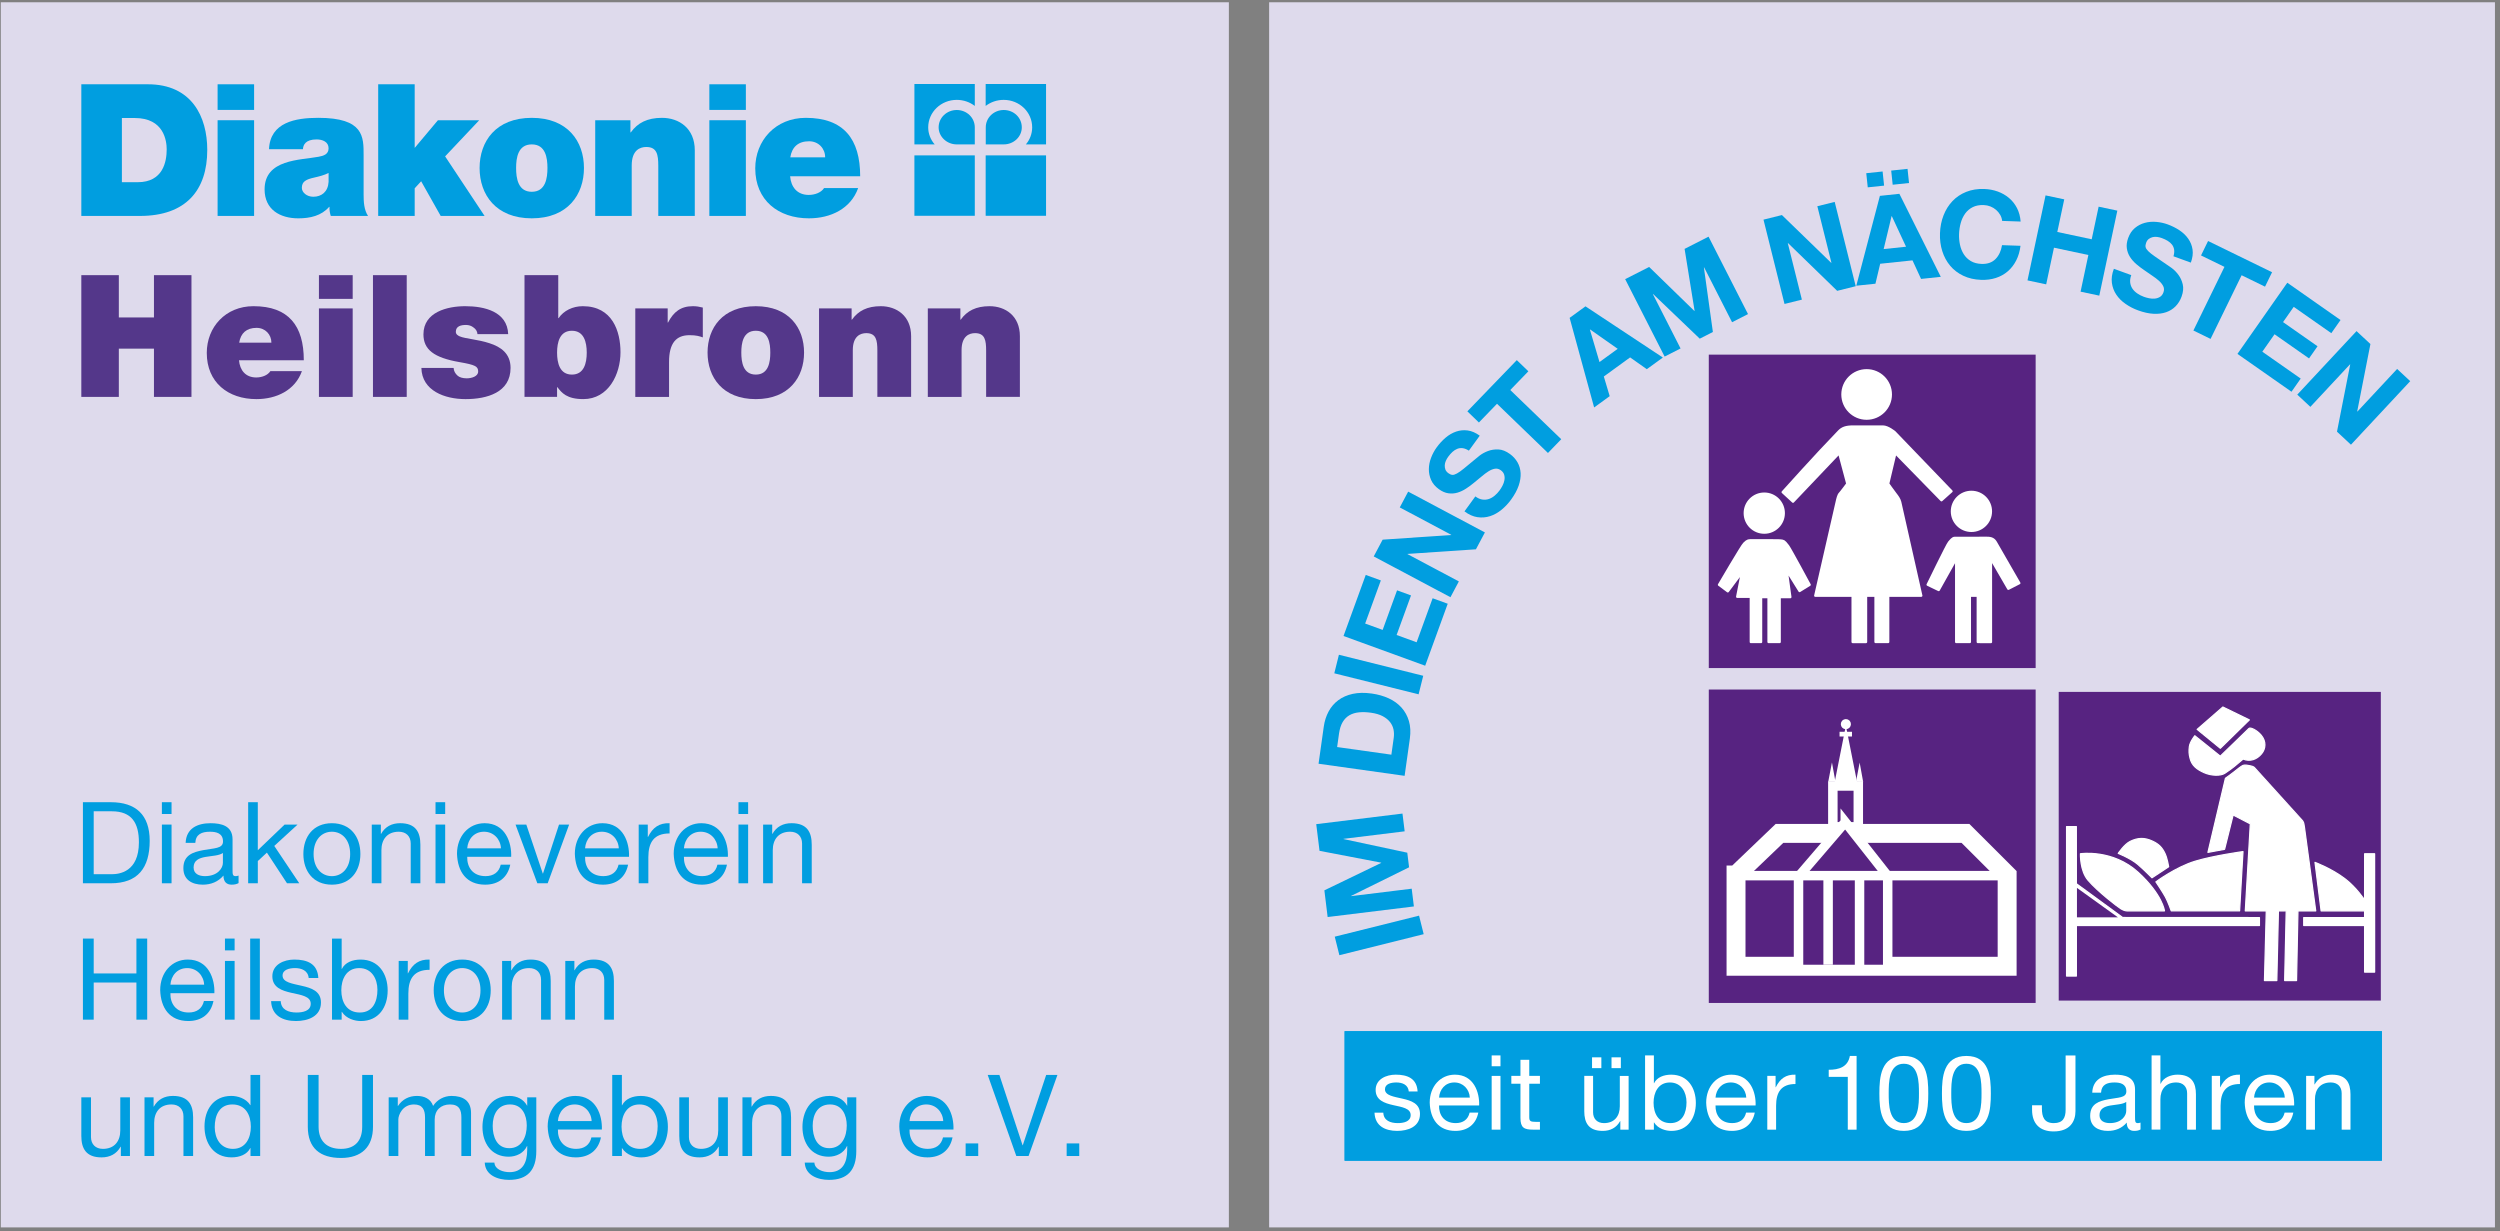 <?xml version="1.0" encoding="UTF-8" standalone="no"?><!DOCTYPE svg PUBLIC "-//W3C//DTD SVG 1.1//EN" "http://www.w3.org/Graphics/SVG/1.1/DTD/svg11.dtd"><svg width="100%" height="100%" viewBox="0 0 264 130" version="1.1" xmlns="http://www.w3.org/2000/svg" xmlns:xlink="http://www.w3.org/1999/xlink" xml:space="preserve" xmlns:serif="http://www.serif.com/" style="fill-rule:evenodd;clip-rule:evenodd;stroke-miterlimit:3.864;"><rect x="0" y="0" width="264" height="130" fill="#808080" stroke="none"/><rect id="ArtBoard1" x="0" y="0" width="263.467" height="129.612" style="fill:none;"/><clipPath id="_clip1"><rect x="0" y="0" width="263.467" height="129.612"/></clipPath><g clip-path="url(#_clip1)"><g><rect x="0.084" y="0.24" width="129.685" height="129.686" style="fill:#dedaec;"/><rect x="134.021" y="0.24" width="129.684" height="129.686" style="fill:#dedaec;"/></g><g><path d="M8.756,84.713l2.938,0c2.638,0 4.114,1.319 4.114,4.078c0,2.866 -1.259,4.484 -4.114,4.484l-2.938,0l0,-8.562Zm1.139,7.604l1.895,0c0.78,0 2.878,-0.217 2.878,-3.37c0,-2.039 -0.755,-3.274 -2.854,-3.274l-1.919,0l0,6.644Z" style="fill:#009ee0;fill-rule:nonzero;"/><path d="M18.115,85.959l-1.02,0l0,-1.246l1.02,0l0,1.246Zm-1.019,1.116l1.02,0l0,6.2l-1.02,0l0,-6.2Z" style="fill:#009ee0;fill-rule:nonzero;"/><path d="M25.193,93.253c-0.18,0.106 -0.408,0.168 -0.732,0.168c-0.527,0 -0.863,-0.289 -0.863,-0.961c-0.564,0.66 -1.319,0.961 -2.183,0.961c-1.127,0 -2.051,-0.504 -2.051,-1.741c0,-1.401 1.043,-1.702 2.099,-1.905c1.127,-0.216 2.087,-0.146 2.087,-0.912c0,-0.888 -0.732,-1.032 -1.379,-1.032c-0.864,0 -1.499,0.265 -1.547,1.177l-1.02,0c0.06,-1.536 1.248,-2.076 2.627,-2.076c1.115,0 2.327,0.253 2.327,1.703l0,3.191c0,0.479 0,0.695 0.324,0.695c0.084,0 0.18,-0.012 0.312,-0.061l0,0.793l-0.001,0Zm-1.655,-3.179c-0.396,0.288 -1.164,0.3 -1.847,0.419c-0.671,0.12 -1.247,0.36 -1.247,1.115c0,0.671 0.576,0.912 1.199,0.912c1.343,0 1.895,-0.841 1.895,-1.403l0,-1.043Z" style="fill:#009ee0;fill-rule:nonzero;"/><path d="M26.204,84.713l1.02,0l0,5.073l2.83,-2.711l1.368,0l-2.459,2.255l2.639,3.945l-1.295,0l-2.123,-3.238l-0.959,0.888l0,2.351l-1.02,0l0,-8.563l-0.001,0Z" style="fill:#009ee0;fill-rule:nonzero;"/><path d="M35.046,86.931c1.967,0 3.011,1.428 3.011,3.252c0,1.81 -1.043,3.238 -3.011,3.238c-1.967,0 -3.01,-1.429 -3.01,-3.238c0,-1.824 1.043,-3.252 3.01,-3.252Zm0,5.59c1.067,0 1.931,-0.841 1.931,-2.338c0,-1.512 -0.864,-2.353 -1.931,-2.353c-1.067,0 -1.931,0.841 -1.931,2.353c0,1.497 0.864,2.338 1.931,2.338Z" style="fill:#009ee0;fill-rule:nonzero;"/><path d="M39.259,87.075l0.959,0l0,0.983l0.024,0c0.432,-0.767 1.127,-1.128 2.015,-1.128c1.631,0 2.135,0.936 2.135,2.267l0,4.078l-1.02,0l0,-4.196c0,-0.757 -0.48,-1.249 -1.259,-1.249c-1.235,0 -1.835,0.828 -1.835,1.944l0,3.501l-1.02,0l0,-6.2l0.001,0Z" style="fill:#009ee0;fill-rule:nonzero;"/><path d="M47.011,85.959l-1.02,0l0,-1.246l1.02,0l0,1.246Zm-1.02,1.116l1.02,0l0,6.2l-1.02,0l0,-6.2Z" style="fill:#009ee0;fill-rule:nonzero;"/><path d="M53.884,91.309c-0.276,1.367 -1.259,2.112 -2.65,2.112c-1.979,0 -2.915,-1.367 -2.975,-3.263c0,-1.858 1.224,-3.228 2.915,-3.228c2.195,0 2.866,2.053 2.807,3.55l-4.642,0c-0.036,1.081 0.576,2.04 1.931,2.04c0.84,0 1.427,-0.408 1.607,-1.212l1.007,0l0,0.001Zm-0.983,-1.726c-0.048,-0.974 -0.78,-1.753 -1.787,-1.753c-1.067,0 -1.703,0.804 -1.775,1.753l3.562,0Z" style="fill:#009ee0;fill-rule:nonzero;"/><path d="M57.834,93.276l-1.091,0l-2.303,-6.2l1.139,0l1.739,5.17l0.024,0l1.691,-5.17l1.067,0l-2.266,6.2Z" style="fill:#009ee0;fill-rule:nonzero;"/><path d="M66.328,91.309c-0.276,1.367 -1.259,2.112 -2.65,2.112c-1.979,0 -2.915,-1.367 -2.975,-3.263c0,-1.858 1.224,-3.228 2.915,-3.228c2.195,0 2.866,2.053 2.807,3.55l-4.642,0c-0.036,1.081 0.576,2.04 1.931,2.04c0.84,0 1.427,-0.408 1.607,-1.212l1.007,0l0,0.001Zm-0.983,-1.726c-0.048,-0.974 -0.78,-1.753 -1.787,-1.753c-1.067,0 -1.703,0.804 -1.775,1.753l3.562,0Z" style="fill:#009ee0;fill-rule:nonzero;"/><path d="M67.447,87.075l0.959,0l0,1.308l0.024,0c0.492,-0.995 1.176,-1.487 2.279,-1.452l0,1.08c-1.643,0 -2.243,0.936 -2.243,2.507l0,2.758l-1.02,0l0,-6.201l0.001,0Z" style="fill:#009ee0;fill-rule:nonzero;"/><path d="M76.768,91.309c-0.276,1.367 -1.259,2.112 -2.65,2.112c-1.979,0 -2.915,-1.367 -2.975,-3.263c0,-1.858 1.224,-3.228 2.915,-3.228c2.195,0 2.866,2.053 2.807,3.55l-4.642,0c-0.036,1.081 0.576,2.04 1.931,2.04c0.84,0 1.427,-0.408 1.607,-1.212l1.007,0l0,0.001Zm-0.984,-1.726c-0.048,-0.974 -0.78,-1.753 -1.787,-1.753c-1.067,0 -1.703,0.804 -1.775,1.753l3.562,0Z" style="fill:#009ee0;fill-rule:nonzero;"/><path d="M79.002,85.959l-1.02,0l0,-1.246l1.02,0l0,1.246Zm-1.019,1.116l1.02,0l0,6.2l-1.02,0l0,-6.2Z" style="fill:#009ee0;fill-rule:nonzero;"/><path d="M80.586,87.075l0.959,0l0,0.983l0.024,0c0.432,-0.767 1.127,-1.128 2.015,-1.128c1.631,0 2.135,0.936 2.135,2.267l0,4.078l-1.02,0l0,-4.196c0,-0.757 -0.48,-1.249 -1.259,-1.249c-1.235,0 -1.835,0.828 -1.835,1.944l0,3.501l-1.02,0l0,-6.2l0.001,0Z" style="fill:#009ee0;fill-rule:nonzero;"/><path d="M8.756,99.113l1.139,0l0,3.683l4.51,0l0,-3.683l1.139,0l0,8.563l-1.139,0l0,-3.922l-4.51,0l0,3.922l-1.139,0l0,-8.563Z" style="fill:#009ee0;fill-rule:nonzero;"/><path d="M22.541,105.709c-0.276,1.367 -1.259,2.111 -2.65,2.111c-1.979,0 -2.915,-1.367 -2.975,-3.263c0,-1.858 1.224,-3.228 2.915,-3.228c2.195,0 2.866,2.053 2.807,3.552l-4.642,0c-0.036,1.08 0.576,2.039 1.931,2.039c0.84,0 1.427,-0.408 1.607,-1.212l1.007,0l0,0.001Zm-0.983,-1.726c-0.048,-0.972 -0.78,-1.752 -1.787,-1.752c-1.067,0 -1.703,0.803 -1.775,1.752l3.562,0Z" style="fill:#009ee0;fill-rule:nonzero;"/><path d="M24.775,100.36l-1.02,0l0,-1.247l1.02,0l0,1.247Zm-1.02,1.115l1.02,0l0,6.201l-1.02,0l0,-6.201Z" style="fill:#009ee0;fill-rule:nonzero;"/><rect x="26.419" y="99.113" width="1.02" height="8.563" style="fill:#009ee0;fill-rule:nonzero;"/><path d="M29.647,105.721c0.036,0.912 0.828,1.2 1.667,1.2c0.636,0 1.5,-0.146 1.5,-0.925c0,-0.791 -1.008,-0.924 -2.027,-1.15c-1.008,-0.229 -2.027,-0.563 -2.027,-1.751c0,-1.248 1.235,-1.765 2.314,-1.765c1.367,0 2.459,0.433 2.542,1.944l-1.019,0c-0.072,-0.791 -0.768,-1.044 -1.439,-1.044c-0.612,0 -1.319,0.169 -1.319,0.791c0,0.732 1.08,0.853 2.027,1.081c1.02,0.227 2.027,0.563 2.027,1.762c0,1.477 -1.379,1.956 -2.638,1.956c-1.392,0 -2.567,-0.563 -2.627,-2.1l1.019,0l0,0.001Z" style="fill:#009ee0;fill-rule:nonzero;"/><path d="M35.06,99.113l1.02,0l0,3.203l0.024,0c0.335,-0.684 1.127,-0.985 1.979,-0.985c1.907,0 2.854,1.512 2.854,3.263c0,1.752 -0.936,3.228 -2.83,3.228c-0.636,0 -1.547,-0.241 -2.003,-0.972l-0.024,0l0,0.827l-1.02,0l0,-8.564Zm2.878,3.118c-1.367,0 -1.895,1.177 -1.895,2.339c0,1.224 0.552,2.352 1.955,2.352c1.391,0 1.859,-1.188 1.859,-2.399c0,-1.164 -0.6,-2.292 -1.919,-2.292Z" style="fill:#009ee0;fill-rule:nonzero;"/><path d="M42.103,101.475l0.959,0l0,1.309l0.024,0c0.492,-0.996 1.176,-1.487 2.279,-1.453l0,1.081c-1.643,0 -2.243,0.935 -2.243,2.506l0,2.759l-1.02,0l0,-6.202l0.001,0Z" style="fill:#009ee0;fill-rule:nonzero;"/><path d="M48.809,101.33c1.967,0 3.011,1.429 3.011,3.252c0,1.811 -1.043,3.238 -3.011,3.238c-1.967,0 -3.01,-1.428 -3.01,-3.238c0,-1.823 1.043,-3.252 3.01,-3.252Zm0,5.591c1.068,0 1.931,-0.841 1.931,-2.339c0,-1.511 -0.863,-2.352 -1.931,-2.352c-1.067,0 -1.931,0.841 -1.931,2.352c0,1.498 0.864,2.339 1.931,2.339Z" style="fill:#009ee0;fill-rule:nonzero;"/><path d="M53.023,101.475l0.959,0l0,0.983l0.024,0c0.432,-0.767 1.127,-1.128 2.015,-1.128c1.631,0 2.135,0.937 2.135,2.269l0,4.077l-1.02,0l0,-4.197c0,-0.755 -0.48,-1.248 -1.259,-1.248c-1.235,0 -1.835,0.828 -1.835,1.944l0,3.501l-1.02,0l0,-6.201l0.001,0Z" style="fill:#009ee0;fill-rule:nonzero;"/><path d="M59.695,101.475l0.959,0l0,0.983l0.024,0c0.432,-0.767 1.127,-1.128 2.015,-1.128c1.631,0 2.135,0.937 2.135,2.269l0,4.077l-1.02,0l0,-4.197c0,-0.755 -0.48,-1.248 -1.259,-1.248c-1.235,0 -1.835,0.828 -1.835,1.944l0,3.501l-1.02,0l0,-6.201l0.001,0Z" style="fill:#009ee0;fill-rule:nonzero;"/><path d="M13.721,122.075l-0.959,0l0,-0.983l-0.024,0c-0.432,0.768 -1.127,1.128 -2.015,1.128c-1.631,0 -2.135,-0.937 -2.135,-2.267l0,-4.078l1.02,0l0,4.197c0,0.757 0.479,1.248 1.259,1.248c1.235,0 1.835,-0.828 1.835,-1.942l0,-3.503l1.02,0l0,6.2l-0.001,0Z" style="fill:#009ee0;fill-rule:nonzero;"/><path d="M15.26,115.875l0.959,0l0,0.983l0.024,0c0.432,-0.767 1.127,-1.128 2.015,-1.128c1.631,0 2.135,0.937 2.135,2.267l0,4.078l-1.02,0l0,-4.196c0,-0.757 -0.48,-1.249 -1.259,-1.249c-1.235,0 -1.835,0.828 -1.835,1.944l0,3.501l-1.02,0l0,-6.2l0.001,0Z" style="fill:#009ee0;fill-rule:nonzero;"/><path d="M27.473,122.075l-1.02,0l0,-0.839l-0.024,0c-0.336,0.684 -1.127,0.983 -1.979,0.983c-1.907,0 -2.854,-1.512 -2.854,-3.262c0,-1.751 0.936,-3.228 2.831,-3.228c0.636,0 1.547,0.24 2.003,0.973l0.024,0l0,-3.19l1.02,0l0,8.563l-0.001,0Zm-2.879,-0.754c1.367,0 1.895,-1.175 1.895,-2.34c0,-1.222 -0.552,-2.351 -1.955,-2.351c-1.391,0 -1.859,1.188 -1.859,2.399c0,1.164 0.6,2.292 1.919,2.292Z" style="fill:#009ee0;fill-rule:nonzero;"/><path d="M39.388,118.981c0,2.16 -1.235,3.299 -3.37,3.299c-2.207,0 -3.514,-1.019 -3.514,-3.299l0,-5.468l1.139,0l0,5.468c0,1.512 0.864,2.34 2.375,2.34c1.439,0 2.231,-0.828 2.231,-2.34l0,-5.468l1.139,0l0,5.468Z" style="fill:#009ee0;fill-rule:nonzero;"/><path d="M41.047,115.875l0.959,0l0,0.912l0.024,0c0.456,-0.695 1.151,-1.057 2.003,-1.057c0.755,0 1.451,0.3 1.703,1.057c0.42,-0.659 1.151,-1.057 1.943,-1.057c1.235,0 2.063,0.516 2.063,1.799l0,4.546l-1.02,0l0,-4.064c0,-0.769 -0.204,-1.381 -1.199,-1.381c-0.983,0 -1.619,0.624 -1.619,1.583l0,3.862l-1.02,0l0,-4.064c0,-0.804 -0.252,-1.381 -1.164,-1.381c-1.211,0 -1.655,1.116 -1.655,1.583l0,3.862l-1.02,0l0,-6.2l0.002,0Z" style="fill:#009ee0;fill-rule:nonzero;"/><path d="M56.633,121.549c0,2.014 -0.923,3.046 -2.878,3.046c-1.164,0 -2.507,-0.469 -2.567,-1.824l1.02,0c0.048,0.745 0.936,1.009 1.607,1.009c1.331,0 1.859,-0.96 1.859,-2.351l0,-0.408l-0.024,0c-0.336,0.755 -1.151,1.127 -1.931,1.127c-1.847,0 -2.771,-1.451 -2.771,-3.143c0,-1.463 0.72,-3.274 2.867,-3.274c0.779,0 1.475,0.349 1.847,1.032l0.012,0l0,-0.888l0.959,0l0,5.674Zm-1.007,-2.699c0,-1.091 -0.48,-2.22 -1.763,-2.22c-1.307,0 -1.835,1.067 -1.835,2.256c0,1.114 0.408,2.363 1.751,2.363c1.343,0 1.847,-1.236 1.847,-2.399Z" style="fill:#009ee0;fill-rule:nonzero;"/><path d="M63.46,120.109c-0.276,1.367 -1.259,2.111 -2.65,2.111c-1.979,0 -2.915,-1.367 -2.975,-3.262c0,-1.859 1.224,-3.228 2.915,-3.228c2.195,0 2.866,2.052 2.807,3.55l-4.642,0c-0.036,1.081 0.576,2.04 1.931,2.04c0.84,0 1.427,-0.408 1.607,-1.212l1.007,0l0,0.001Zm-0.983,-1.727c-0.048,-0.971 -0.78,-1.752 -1.787,-1.752c-1.067,0 -1.703,0.804 -1.775,1.752l3.562,0Z" style="fill:#009ee0;fill-rule:nonzero;"/><path d="M64.651,113.513l1.02,0l0,3.201l0.024,0c0.335,-0.684 1.127,-0.983 1.979,-0.983c1.907,0 2.854,1.512 2.854,3.263c0,1.752 -0.936,3.227 -2.83,3.227c-0.636,0 -1.547,-0.24 -2.003,-0.971l-0.024,0l0,0.826l-1.02,0l0,-8.563Zm2.879,3.117c-1.367,0 -1.895,1.176 -1.895,2.34c0,1.223 0.552,2.351 1.955,2.351c1.391,0 1.859,-1.188 1.859,-2.399c0,-1.163 -0.6,-2.292 -1.919,-2.292Z" style="fill:#009ee0;fill-rule:nonzero;"/><path d="M76.864,122.075l-0.959,0l0,-0.983l-0.024,0c-0.432,0.768 -1.127,1.128 -2.015,1.128c-1.631,0 -2.135,-0.937 -2.135,-2.267l0,-4.078l1.02,0l0,4.197c0,0.757 0.479,1.248 1.259,1.248c1.235,0 1.835,-0.828 1.835,-1.942l0,-3.503l1.02,0l0,6.2l-0.001,0Z" style="fill:#009ee0;fill-rule:nonzero;"/><path d="M78.403,115.875l0.959,0l0,0.983l0.024,0c0.432,-0.767 1.127,-1.128 2.015,-1.128c1.631,0 2.135,0.937 2.135,2.267l0,4.078l-1.02,0l0,-4.196c0,-0.757 -0.48,-1.249 -1.259,-1.249c-1.235,0 -1.835,0.828 -1.835,1.944l0,3.501l-1.02,0l0,-6.2l0.001,0Z" style="fill:#009ee0;fill-rule:nonzero;"/><path d="M90.424,121.549c0,2.014 -0.923,3.046 -2.878,3.046c-1.164,0 -2.507,-0.469 -2.566,-1.824l1.019,0c0.048,0.745 0.936,1.009 1.607,1.009c1.331,0 1.859,-0.96 1.859,-2.351l0,-0.408l-0.024,0c-0.336,0.755 -1.151,1.127 -1.931,1.127c-1.847,0 -2.771,-1.451 -2.771,-3.143c0,-1.463 0.72,-3.274 2.867,-3.274c0.779,0 1.475,0.349 1.847,1.032l0.012,0l0,-0.888l0.959,0l0,5.674Zm-1.007,-2.699c0,-1.091 -0.48,-2.22 -1.763,-2.22c-1.307,0 -1.835,1.067 -1.835,2.256c0,1.114 0.408,2.363 1.751,2.363c1.343,0 1.847,-1.236 1.847,-2.399Z" style="fill:#009ee0;fill-rule:nonzero;"/><path d="M100.588,120.109c-0.276,1.367 -1.259,2.111 -2.65,2.111c-1.979,0 -2.915,-1.367 -2.975,-3.262c0,-1.859 1.224,-3.228 2.915,-3.228c2.195,0 2.866,2.052 2.807,3.55l-4.642,0c-0.036,1.081 0.576,2.04 1.931,2.04c0.84,0 1.427,-0.408 1.607,-1.212l1.007,0l0,0.001Zm-0.983,-1.727c-0.048,-0.971 -0.78,-1.752 -1.787,-1.752c-1.067,0 -1.703,0.804 -1.775,1.752l3.562,0Z" style="fill:#009ee0;fill-rule:nonzero;"/><rect x="101.971" y="120.745" width="1.331" height="1.33" style="fill:#009ee0;fill-rule:nonzero;"/><path d="M108.617,122.075l-1.295,0l-3.022,-8.562l1.235,0l2.447,7.424l0.024,0l2.471,-7.424l1.188,0l-3.048,8.562Z" style="fill:#009ee0;fill-rule:nonzero;"/><rect x="112.639" y="120.745" width="1.331" height="1.33" style="fill:#009ee0;fill-rule:nonzero;"/></g><path d="M8.588,8.9l7.029,0c4.634,0 6.27,3.427 6.27,6.932c0,4.264 -2.259,6.971 -7.108,6.971l-6.191,0l0,-13.903Zm4.284,10.34l1.674,0c2.667,0 3.057,-2.16 3.057,-3.466c0,-0.876 -0.273,-3.312 -3.369,-3.312l-1.362,0l0,6.778" style="fill:#009ee0;fill-rule:nonzero;"/><path d="M26.833,11.607l-3.855,0l0,-2.707l3.855,0l0,2.707Zm-3.855,1.09l3.855,0l0,10.105l-3.855,0l0,-10.105Z" style="fill:#009ee0;fill-rule:nonzero;"/><path d="M38.397,20.545c0,0.758 0.04,1.615 0.468,2.258l-3.934,0c-0.096,-0.272 -0.155,-0.682 -0.136,-0.955l-0.039,0c-0.817,0.936 -2.005,1.209 -3.252,1.209c-1.946,0 -3.563,-0.936 -3.563,-3.059c0,-3.193 3.738,-3.076 5.706,-3.445c0.525,-0.098 1.051,-0.254 1.051,-0.896c0,-0.681 -0.643,-0.934 -1.266,-0.934c-1.188,0 -1.421,0.603 -1.441,1.031l-3.583,0c0.117,-2.843 2.804,-3.311 5.199,-3.311c4.83,0 4.79,2.006 4.79,3.954l0,4.148Zm-3.698,-2.28c-0.468,0.234 -0.993,0.369 -1.519,0.486c-0.857,0.195 -1.305,0.409 -1.305,1.09c0,0.469 0.506,0.936 1.208,0.936c0.876,0 1.558,-0.525 1.616,-1.577l0,-0.935" style="fill:#009ee0;fill-rule:nonzero;"/><path d="M39.936,8.9l3.855,0l0,6.719l2.454,-2.922l4.36,0l-3.601,3.816l4.167,6.289l-4.635,0l-2.063,-3.66l-0.682,0.741l0,2.919l-3.855,0l0,-13.902" style="fill:#009ee0;fill-rule:nonzero;"/><path d="M56.156,23.056c-3.797,0 -5.511,-2.512 -5.511,-5.316c0,-2.804 1.714,-5.296 5.511,-5.296c3.797,0 5.51,2.492 5.51,5.296c0,2.805 -1.713,5.316 -5.51,5.316Zm0,-7.808c-1.46,0 -1.655,1.422 -1.655,2.492c0,1.071 0.195,2.512 1.655,2.512c1.46,0 1.655,-1.44 1.655,-2.512c0,-1.07 -0.195,-2.492 -1.655,-2.492" style="fill:#009ee0;fill-rule:nonzero;"/><path d="M62.854,12.697l3.719,0l0,1.285l0.039,0c0.721,-1.014 1.753,-1.538 3.29,-1.538c1.811,0 3.467,1.108 3.467,3.427l0,6.932l-3.855,0l0,-5.297c0,-1.168 -0.137,-1.985 -1.266,-1.985c-0.662,0 -1.539,0.331 -1.539,1.948l0,5.334l-3.855,0l0,-10.106" style="fill:#009ee0;fill-rule:nonzero;"/><path d="M78.763,11.607l-3.856,0l0,-2.707l3.856,0l0,2.707Zm-3.856,1.09l3.856,0l0,10.105l-3.856,0l0,-10.105Z" style="fill:#009ee0;fill-rule:nonzero;"/><path d="M83.436,18.617c0.096,1.148 0.758,1.967 1.965,1.967c0.623,0 1.306,-0.233 1.619,-0.721l3.6,0c-0.779,2.182 -2.901,3.193 -5.199,3.193c-3.232,0 -5.666,-1.908 -5.666,-5.276c0,-2.94 2.141,-5.336 5.336,-5.336c4.01,0 5.744,2.239 5.744,6.173l-7.399,0Zm3.7,-2.006c0,-0.934 -0.702,-1.693 -1.696,-1.693c-1.148,0 -1.81,0.604 -1.985,1.693l3.681,0" style="fill:#009ee0;fill-rule:nonzero;"/><path d="M101.033,15.248c-1.049,0 -1.914,-0.818 -1.914,-1.798c0,-1.022 0.865,-1.834 1.914,-1.834c1.055,0 1.905,0.812 1.905,1.834l0,1.798l-1.905,0" style="fill:#009ee0;fill-rule:nonzero;"/><path d="M102.938,8.873l-6.377,0l0,6.379l2.144,0c-0.431,-0.488 -0.687,-1.132 -0.687,-1.8c0,-1.614 1.351,-2.905 3.015,-2.905c0.719,0 1.375,0.237 1.905,0.639l0,-2.313" style="fill:#009ee0;fill-rule:nonzero;"/><path d="M105.994,15.248c1.067,0 1.908,-0.818 1.908,-1.798c0,-1.022 -0.841,-1.834 -1.908,-1.834c-1.045,0 -1.898,0.812 -1.898,1.834l0,1.798l1.898,0" style="fill:#009ee0;fill-rule:nonzero;"/><path d="M104.086,8.873l6.377,0l0,6.379l-2.133,0c0.42,-0.488 0.668,-1.132 0.668,-1.8c0,-1.614 -1.344,-2.905 -3.008,-2.905c-0.715,0 -1.377,0.237 -1.904,0.639l0,-2.313" style="fill:#009ee0;fill-rule:nonzero;"/><rect x="96.561" y="16.409" width="6.377" height="6.378" style="fill:#009ee0;"/><rect x="104.086" y="16.409" width="6.377" height="6.378" style="fill:#009ee0;"/><g><g><path d="M8.588,29.057l3.961,0l0,4.466l3.709,0l0,-4.466l3.961,0l0,12.856l-3.961,0l0,-5.096l-3.709,0l0,5.096l-3.961,0l0,-12.856Z" style="fill:#54378a;fill-rule:nonzero;"/><path d="M25.238,38.043c0.09,1.062 0.702,1.818 1.819,1.818c0.576,0 1.206,-0.216 1.494,-0.666l3.331,0c-0.72,2.017 -2.683,2.952 -4.807,2.952c-2.989,0 -5.24,-1.764 -5.24,-4.879c0,-2.719 1.98,-4.934 4.934,-4.934c3.709,0 5.312,2.07 5.312,5.708l-6.843,0l0,0.001Zm3.422,-1.855c0,-0.864 -0.648,-1.566 -1.567,-1.566c-1.062,0 -1.674,0.559 -1.836,1.566l3.403,0Z" style="fill:#54378a;fill-rule:nonzero;"/><path d="M37.244,31.561l-3.565,0l0,-2.504l3.565,0l0,2.504Zm-3.565,1.008l3.565,0l0,9.345l-3.565,0l0,-9.345Z" style="fill:#54378a;fill-rule:nonzero;"/><rect x="39.385" y="29.057" width="3.565" height="12.856" style="fill:#54378a;fill-rule:nonzero;"/><path d="M50.421,35.288c-0.018,-0.307 -0.18,-0.54 -0.414,-0.702c-0.216,-0.181 -0.504,-0.271 -0.792,-0.271c-0.504,0 -1.08,0.108 -1.08,0.721c0,0.27 0.216,0.396 0.414,0.486c0.594,0.252 1.944,0.324 3.133,0.72c1.188,0.378 2.233,1.081 2.233,2.61c0,2.594 -2.485,3.295 -4.754,3.295c-2.196,0 -4.609,-0.882 -4.663,-3.295l3.403,0c0.018,0.324 0.162,0.595 0.432,0.829c0.18,0.161 0.522,0.271 0.955,0.271c0.468,0 1.206,-0.181 1.206,-0.721c0,-0.541 -0.306,-0.702 -1.962,-0.99c-2.719,-0.469 -3.817,-1.332 -3.817,-2.936c0,-2.358 2.539,-2.971 4.412,-2.971c2.017,0 4.447,0.559 4.537,2.953l-3.243,0l0,0.001Z" style="fill:#54378a;fill-rule:nonzero;"/><path d="M55.387,29.057l3.565,0l0,4.538l0.036,0c0.54,-0.792 1.495,-1.261 2.557,-1.261c3.133,0 3.979,2.665 3.979,4.861c0,2.341 -1.278,4.951 -3.925,4.951c-1.747,0 -2.287,-0.666 -2.737,-1.26l-0.036,0l0,1.026l-3.439,0l0,-12.855Zm5.006,5.871c-1.278,0 -1.566,1.206 -1.566,2.305c0,1.116 0.288,2.323 1.566,2.323c1.279,0 1.567,-1.207 1.567,-2.323c-0.001,-1.099 -0.289,-2.305 -1.567,-2.305Z" style="fill:#54378a;fill-rule:nonzero;"/><path d="M67.087,32.569l3.421,0l0,1.494l0.036,0c0.576,-1.116 1.333,-1.729 2.629,-1.729c0.36,0 0.702,0.055 1.044,0.145l0,3.15c-0.36,-0.126 -0.684,-0.234 -1.405,-0.234c-1.404,0 -2.16,0.829 -2.16,2.828l0,3.69l-3.565,0l0,-9.344Z" style="fill:#54378a;fill-rule:nonzero;"/><path d="M79.814,42.147c-3.511,0 -5.096,-2.322 -5.096,-4.915c0,-2.593 1.584,-4.897 5.096,-4.897c3.511,0 5.095,2.305 5.095,4.897c0,2.592 -1.584,4.915 -5.095,4.915Zm0,-7.219c-1.351,0 -1.531,1.314 -1.531,2.305c0,0.991 0.18,2.323 1.531,2.323c1.35,0 1.53,-1.332 1.53,-2.323c0.001,-0.991 -0.179,-2.305 -1.53,-2.305Z" style="fill:#54378a;fill-rule:nonzero;"/><path d="M86.491,32.569l3.439,0l0,1.188l0.036,0c0.666,-0.937 1.621,-1.423 3.043,-1.423c1.674,0 3.205,1.026 3.205,3.169l0,6.41l-3.565,0l0,-4.897c0,-1.08 -0.126,-1.836 -1.17,-1.836c-0.612,0 -1.423,0.306 -1.423,1.8l0,4.934l-3.565,0l0,-9.345Z" style="fill:#54378a;fill-rule:nonzero;"/></g><path d="M97.977,32.569l3.439,0l0,1.188l0.036,0c0.666,-0.937 1.621,-1.423 3.043,-1.423c1.674,0 3.205,1.026 3.205,3.169l0,6.41l-3.565,0l0,-4.897c0,-1.08 -0.126,-1.836 -1.17,-1.836c-0.612,0 -1.423,0.306 -1.423,1.8l0,4.934l-3.565,0l0,-9.345Z" style="fill:#54378a;fill-rule:nonzero;"/></g><g><g><path d="M152.741,97.726c-7.379,-27.537 10.146,-56.158 39.145,-63.927c28.999,-7.769 58.488,8.256 65.868,35.793c7.38,27.538 -10.146,56.159 -39.144,63.927c-28.999,7.77 -58.488,-8.256 -65.869,-35.793Z" style="fill:none;"/><path d="M140.95,98.913l8.903,-2.221l0.488,1.957l-8.904,2.221l-0.487,-1.957Z" style="fill:#009ee0;fill-rule:nonzero;"/><path d="M139.854,94.019l6.002,-2.898l-0.004,-0.025l-6.51,-1.248l-0.347,-2.818l9.107,-1.117l0.23,1.875l-6.454,0.793l0.002,0.025l6.729,1.439l0.189,1.543l-6.116,3.018l0.003,0.025l6.391,-0.785l0.23,1.875l-9.107,1.117l-0.345,-2.819Z" style="fill:#009ee0;fill-rule:nonzero;"/><path d="M139.791,76.73c0.082,-0.586 0.253,-1.117 0.51,-1.596c0.258,-0.479 0.599,-0.877 1.024,-1.193c0.425,-0.316 0.933,-0.539 1.522,-0.669c0.588,-0.128 1.26,-0.141 2.016,-0.034c0.662,0.093 1.261,0.264 1.797,0.512c0.537,0.248 0.984,0.574 1.343,0.975c0.36,0.4 0.619,0.875 0.78,1.42c0.162,0.547 0.193,1.168 0.096,1.863l-0.551,3.92l-9.088,-1.277l0.551,-3.921Zm7.388,1.18c0.04,-0.288 0.034,-0.575 -0.021,-0.86c-0.055,-0.283 -0.177,-0.547 -0.362,-0.79c-0.188,-0.241 -0.446,-0.452 -0.775,-0.628c-0.33,-0.176 -0.745,-0.299 -1.246,-0.369c-0.459,-0.064 -0.877,-0.078 -1.26,-0.041c-0.382,0.037 -0.718,0.139 -1.01,0.305c-0.291,0.168 -0.531,0.408 -0.719,0.724c-0.187,0.315 -0.314,0.72 -0.384,1.212l-0.2,1.425l5.728,0.806l0.249,-1.784Z" style="fill:#009ee0;fill-rule:nonzero;"/><path d="M141.389,69.142l8.904,2.22l-0.488,1.958l-8.903,-2.219l0.487,-1.959Z" style="fill:#009ee0;fill-rule:nonzero;"/><path d="M144.223,60.712l1.594,0.581l-1.657,4.553l1.848,0.672l1.521,-4.179l1.474,0.537l-1.521,4.179l2.113,0.769l1.691,-4.649l1.594,0.58l-2.381,6.545l-8.623,-3.139l2.347,-6.449Z" style="fill:#009ee0;fill-rule:nonzero;"/><path d="M146.007,56.988l7.233,-0.491l0.012,-0.022l-5.436,-2.891l0.887,-1.668l8.102,4.309l-0.947,1.781l-7.214,0.486l-0.013,0.022l5.424,2.884l-0.887,1.668l-8.102,-4.308l0.941,-1.77Z" style="fill:#009ee0;fill-rule:nonzero;"/><path d="M156.53,52.75c0.238,0.036 0.466,0.019 0.682,-0.053c0.216,-0.071 0.423,-0.188 0.62,-0.352c0.197,-0.164 0.375,-0.352 0.531,-0.567c0.105,-0.146 0.207,-0.31 0.303,-0.495c0.097,-0.184 0.163,-0.374 0.199,-0.57c0.038,-0.195 0.03,-0.386 -0.021,-0.572c-0.051,-0.184 -0.168,-0.345 -0.355,-0.481c-0.201,-0.146 -0.411,-0.2 -0.629,-0.163c-0.219,0.038 -0.444,0.13 -0.68,0.277c-0.232,0.147 -0.478,0.331 -0.73,0.548c-0.254,0.218 -0.518,0.435 -0.79,0.65c-0.271,0.227 -0.552,0.436 -0.845,0.625c-0.291,0.191 -0.592,0.332 -0.902,0.425c-0.311,0.091 -0.632,0.115 -0.965,0.069c-0.332,-0.045 -0.668,-0.192 -1.008,-0.438c-0.381,-0.277 -0.652,-0.599 -0.815,-0.966c-0.162,-0.367 -0.241,-0.75 -0.237,-1.149c0.005,-0.399 0.082,-0.798 0.234,-1.196c0.152,-0.398 0.348,-0.764 0.59,-1.097c0.281,-0.388 0.595,-0.729 0.941,-1.023c0.346,-0.294 0.716,-0.509 1.111,-0.646c0.396,-0.136 0.805,-0.177 1.225,-0.12c0.42,0.056 0.844,0.241 1.273,0.552l-1.147,1.58c-0.231,-0.146 -0.45,-0.233 -0.653,-0.26c-0.203,-0.025 -0.395,-0.003 -0.572,0.068c-0.18,0.07 -0.348,0.179 -0.507,0.323c-0.157,0.145 -0.31,0.317 -0.456,0.519c-0.096,0.132 -0.177,0.274 -0.244,0.425c-0.068,0.152 -0.107,0.307 -0.115,0.464c-0.01,0.158 0.013,0.309 0.066,0.454c0.055,0.145 0.16,0.274 0.319,0.391c0.146,0.105 0.284,0.165 0.415,0.174c0.13,0.01 0.293,-0.039 0.486,-0.147c0.195,-0.107 0.436,-0.276 0.72,-0.509c0.286,-0.232 0.655,-0.538 1.11,-0.917c0.129,-0.118 0.318,-0.274 0.57,-0.467c0.252,-0.193 0.545,-0.353 0.881,-0.48c0.336,-0.126 0.701,-0.182 1.098,-0.164c0.395,0.017 0.8,0.177 1.216,0.479c0.34,0.247 0.607,0.542 0.803,0.885c0.195,0.343 0.304,0.722 0.327,1.135c0.022,0.413 -0.047,0.855 -0.208,1.326c-0.162,0.47 -0.427,0.958 -0.794,1.464c-0.297,0.409 -0.637,0.77 -1.016,1.081c-0.38,0.312 -0.785,0.537 -1.213,0.675c-0.43,0.138 -0.874,0.173 -1.332,0.105c-0.459,-0.068 -0.914,-0.272 -1.366,-0.612l1.147,-1.58c0.25,0.186 0.494,0.295 0.733,0.33Z" style="fill:#009ee0;fill-rule:nonzero;"/><path d="M156.172,44.616l-1.219,-1.178l5.221,-5.408l1.221,1.178l-1.91,1.978l5.381,5.196l-1.402,1.452l-5.381,-5.196l-1.911,1.978Z" style="fill:#009ee0;fill-rule:nonzero;"/><path d="M167.427,32.35l8.17,5.406l-1.694,1.231l-1.763,-1.245l-2.776,2.017l0.619,2.076l-1.643,1.193l-2.587,-9.462l1.674,-1.216Zm3.403,4.486l-2.916,-2.045l-0.021,0.015l1.013,3.427l1.924,-1.397Z" style="fill:#009ee0;fill-rule:nonzero;"/><path d="M174.15,28.19l4.776,4.648l0.023,-0.012l-1.056,-6.544l2.53,-1.29l4.167,8.176l-1.684,0.858l-2.952,-5.794l-0.023,0.012l0.949,6.814l-1.386,0.706l-4.928,-4.716l-0.022,0.012l2.923,5.737l-1.683,0.857l-4.167,-8.176l2.533,-1.288Z" style="fill:#009ee0;fill-rule:nonzero;"/><path d="M188.17,22.71l5.204,5.046l0.025,-0.006l-1.489,-5.972l1.833,-0.457l2.221,8.903l-1.958,0.488l-5.189,-5.039l-0.025,0.006l1.486,5.962l-1.833,0.457l-2.22,-8.903l1.945,-0.485Z" style="fill:#009ee0;fill-rule:nonzero;"/><path d="M200.575,20.466l4.372,8.768l-2.083,0.219l-0.904,-1.959l-3.412,0.358l-0.502,2.107l-2.02,0.212l2.491,-9.488l2.058,-0.217Zm-1.772,-2.358l0.157,1.494l-1.726,0.181l-0.157,-1.494l1.726,-0.181Zm2.475,7.945l-1.502,-3.228l-0.025,0.003l-0.836,3.473l2.363,-0.248Zm0.158,-8.222l0.157,1.494l-1.726,0.182l-0.157,-1.494l1.726,-0.182Z" style="fill:#009ee0;fill-rule:nonzero;"/><path d="M211.218,22.685c-0.113,-0.197 -0.257,-0.371 -0.431,-0.523c-0.176,-0.152 -0.375,-0.272 -0.599,-0.361c-0.224,-0.089 -0.46,-0.138 -0.709,-0.147c-0.454,-0.016 -0.843,0.059 -1.164,0.222c-0.324,0.165 -0.589,0.391 -0.797,0.68c-0.207,0.289 -0.362,0.62 -0.465,0.993c-0.104,0.374 -0.162,0.761 -0.176,1.164c-0.014,0.385 0.019,0.761 0.096,1.128c0.077,0.367 0.209,0.7 0.396,0.998c0.187,0.298 0.436,0.54 0.746,0.727c0.31,0.187 0.692,0.288 1.146,0.304c0.617,0.021 1.104,-0.15 1.465,-0.515c0.361,-0.365 0.59,-0.854 0.688,-1.467l1.951,0.068c-0.07,0.572 -0.22,1.085 -0.451,1.54c-0.23,0.455 -0.527,0.839 -0.889,1.152c-0.363,0.313 -0.782,0.547 -1.259,0.702c-0.478,0.155 -0.998,0.222 -1.563,0.203c-0.702,-0.025 -1.329,-0.169 -1.882,-0.433c-0.553,-0.263 -1.013,-0.616 -1.384,-1.058c-0.371,-0.441 -0.649,-0.955 -0.833,-1.541c-0.186,-0.585 -0.267,-1.211 -0.243,-1.879c0.023,-0.685 0.148,-1.318 0.375,-1.897c0.225,-0.579 0.538,-1.08 0.939,-1.504c0.4,-0.423 0.885,-0.749 1.454,-0.978c0.57,-0.229 1.206,-0.331 1.908,-0.306c0.506,0.018 0.979,0.107 1.425,0.269c0.444,0.161 0.839,0.387 1.185,0.678c0.345,0.29 0.627,0.645 0.844,1.064c0.218,0.42 0.346,0.896 0.387,1.428l-1.951,-0.068c-0.026,-0.232 -0.095,-0.447 -0.209,-0.643Z" style="fill:#009ee0;fill-rule:nonzero;"/><path d="M217.984,21.052l-0.732,3.444l3.632,0.772l0.732,-3.444l1.975,0.419l-1.907,8.976l-1.975,-0.419l0.822,-3.872l-3.632,-0.772l-0.822,3.872l-1.974,-0.419l1.907,-8.976l1.974,0.419Z" style="fill:#009ee0;fill-rule:nonzero;"/><path d="M224.949,29.845c0.031,0.24 0.111,0.453 0.238,0.641c0.129,0.188 0.297,0.354 0.51,0.5c0.211,0.146 0.441,0.263 0.691,0.354c0.17,0.062 0.355,0.114 0.559,0.156c0.203,0.042 0.404,0.055 0.604,0.035c0.197,-0.019 0.379,-0.079 0.543,-0.179c0.164,-0.1 0.285,-0.258 0.365,-0.476c0.086,-0.233 0.08,-0.45 -0.018,-0.649c-0.096,-0.199 -0.248,-0.391 -0.453,-0.575c-0.207,-0.185 -0.451,-0.369 -0.73,-0.553c-0.279,-0.184 -0.561,-0.377 -0.84,-0.58c-0.295,-0.198 -0.572,-0.411 -0.836,-0.638c-0.264,-0.229 -0.48,-0.479 -0.656,-0.752c-0.174,-0.273 -0.285,-0.576 -0.332,-0.908c-0.049,-0.332 0,-0.694 0.143,-1.089c0.162,-0.443 0.396,-0.793 0.705,-1.051c0.307,-0.257 0.654,-0.438 1.037,-0.544c0.387,-0.106 0.791,-0.141 1.215,-0.105c0.424,0.036 0.83,0.124 1.217,0.265c0.451,0.165 0.865,0.372 1.244,0.624c0.377,0.251 0.686,0.548 0.926,0.892c0.24,0.342 0.391,0.723 0.453,1.142c0.061,0.419 0.002,0.878 -0.18,1.378l-1.836,-0.668c0.078,-0.264 0.1,-0.497 0.07,-0.7c-0.031,-0.202 -0.105,-0.38 -0.223,-0.532c-0.119,-0.152 -0.27,-0.284 -0.451,-0.396c-0.184,-0.112 -0.391,-0.21 -0.625,-0.296c-0.152,-0.055 -0.311,-0.095 -0.477,-0.118c-0.164,-0.023 -0.324,-0.018 -0.479,0.017c-0.152,0.035 -0.293,0.098 -0.416,0.19c-0.125,0.092 -0.221,0.229 -0.287,0.415c-0.062,0.169 -0.082,0.317 -0.055,0.445c0.025,0.128 0.119,0.271 0.275,0.429c0.156,0.158 0.387,0.341 0.688,0.551c0.303,0.21 0.697,0.482 1.188,0.815c0.15,0.091 0.352,0.23 0.607,0.419c0.256,0.188 0.488,0.426 0.703,0.714c0.215,0.288 0.369,0.624 0.461,1.008c0.092,0.385 0.051,0.819 -0.125,1.302c-0.145,0.395 -0.354,0.733 -0.629,1.016c-0.277,0.282 -0.611,0.492 -1.002,0.627c-0.391,0.135 -0.834,0.19 -1.33,0.165c-0.498,-0.026 -1.041,-0.146 -1.627,-0.36c-0.477,-0.173 -0.916,-0.398 -1.318,-0.679c-0.406,-0.279 -0.734,-0.605 -0.984,-0.979c-0.252,-0.375 -0.408,-0.792 -0.469,-1.251c-0.061,-0.459 0.01,-0.954 0.211,-1.482l1.836,0.668c-0.105,0.289 -0.142,0.553 -0.111,0.792Z" style="fill:#009ee0;fill-rule:nonzero;"/><path d="M232.429,26.976l0.743,-1.525l6.758,3.297l-0.743,1.524l-2.472,-1.206l-3.279,6.722l-1.813,-0.885l3.279,-6.722l-2.473,-1.205Z" style="fill:#009ee0;fill-rule:nonzero;"/><path d="M247.16,33.794l-0.974,1.389l-3.969,-2.78l-1.128,1.611l3.643,2.551l-0.899,1.284l-3.643,-2.551l-1.29,1.842l4.054,2.838l-0.973,1.39l-5.707,-3.996l5.264,-7.516l5.622,3.938Z" style="fill:#009ee0;fill-rule:nonzero;"/><path d="M250.316,36.331l-1.395,7.113l0.018,0.018l4.197,-4.501l1.383,1.289l-6.258,6.71l-1.475,-1.376l1.396,-7.096l-0.02,-0.017l-4.188,4.492l-1.383,-1.289l6.258,-6.71l1.467,1.367Z" style="fill:#009ee0;fill-rule:nonzero;"/></g><rect x="141.991" y="108.894" width="109.533" height="13.677" style="fill:#009ee0;"/><rect x="141.991" y="108.894" width="109.533" height="13.677" style="fill:#009ee0;fill-rule:nonzero;"/><g><path d="M146.078,117.501c0.033,0.834 0.755,1.099 1.521,1.099c0.58,0 1.368,-0.132 1.368,-0.846c0,-0.724 -0.919,-0.845 -1.85,-1.054c-0.919,-0.208 -1.849,-0.516 -1.849,-1.604c0,-1.141 1.127,-1.612 2.111,-1.612c1.248,0 2.243,0.395 2.319,1.777l-0.93,0c-0.065,-0.725 -0.7,-0.953 -1.312,-0.953c-0.559,0 -1.204,0.151 -1.204,0.722c0,0.67 0.984,0.782 1.85,0.988c0.93,0.21 1.849,0.516 1.849,1.615c0,1.351 -1.259,1.789 -2.407,1.789c-1.269,0 -2.341,-0.515 -2.396,-1.922l0.93,0l0,0.001Z" style="fill:#fff;fill-rule:nonzero;"/><path d="M156.109,117.492c-0.251,1.25 -1.148,1.931 -2.417,1.931c-1.806,0 -2.659,-1.251 -2.714,-2.985c0,-1.702 1.116,-2.953 2.659,-2.953c2.002,0 2.614,1.876 2.56,3.25l-4.234,0c-0.032,0.987 0.525,1.865 1.762,1.865c0.766,0 1.302,-0.374 1.466,-1.107l0.918,0l0,-0.001Zm-0.896,-1.583c-0.044,-0.888 -0.712,-1.601 -1.63,-1.601c-0.975,0 -1.555,0.733 -1.62,1.601l3.25,0Z" style="fill:#fff;fill-rule:nonzero;"/><path d="M158.45,112.596l-0.931,0l0,-1.144l0.931,0l0,1.144Zm-0.93,1.019l0.931,0l0,5.677l-0.931,0l0,-5.677Z" style="fill:#fff;fill-rule:nonzero;"/><path d="M161.49,113.615l1.127,0l0,0.824l-1.127,0l0,3.524c0,0.43 0.12,0.505 0.7,0.505l0.427,0l0,0.823l-0.711,0c-0.963,0 -1.346,-0.198 -1.346,-1.24l0,-3.612l-0.963,0l0,-0.824l0.963,0l0,-1.701l0.93,0l0,1.701Z" style="fill:#fff;fill-rule:nonzero;"/><path d="M171.981,119.291l-0.875,0l0,-0.898l-0.022,0c-0.394,0.7 -1.028,1.03 -1.838,1.03c-1.488,0 -1.947,-0.856 -1.947,-2.076l0,-3.732l0.93,0l0,3.845c0,0.691 0.438,1.141 1.149,1.141c1.126,0 1.674,-0.757 1.674,-1.778l0,-3.207l0.93,0l0,5.675l-0.001,0Zm-3.862,-7.64l0.984,0l0,1.142l-0.984,0l0,-1.142Zm2.057,0l0.985,0l0,1.142l-0.985,0l0,-1.142Z" style="fill:#fff;fill-rule:nonzero;"/><path d="M173.72,111.452l0.93,0l0,2.932l0.021,0c0.307,-0.626 1.029,-0.899 1.806,-0.899c1.739,0 2.604,1.383 2.604,2.986c0,1.601 -0.854,2.952 -2.582,2.952c-0.58,0 -1.412,-0.218 -1.828,-0.889l-0.021,0l0,0.757l-0.93,0l0,-7.839Zm2.626,2.857c-1.247,0 -1.729,1.074 -1.729,2.14c0,1.119 0.504,2.151 1.784,2.151c1.269,0 1.695,-1.087 1.695,-2.195c0,-1.066 -0.547,-2.096 -1.75,-2.096Z" style="fill:#fff;fill-rule:nonzero;"/><path d="M185.305,117.492c-0.252,1.25 -1.149,1.931 -2.418,1.931c-1.806,0 -2.659,-1.251 -2.714,-2.985c0,-1.702 1.116,-2.953 2.659,-2.953c2.002,0 2.614,1.876 2.56,3.25l-4.233,0c-0.033,0.987 0.524,1.865 1.761,1.865c0.766,0 1.303,-0.374 1.467,-1.107l0.918,0l0,-0.001Zm-0.898,-1.583c-0.044,-0.888 -0.711,-1.601 -1.63,-1.601c-0.974,0 -1.554,0.733 -1.619,1.601l3.249,0Z" style="fill:#fff;fill-rule:nonzero;"/><path d="M186.627,113.615l0.875,0l0,1.198l0.022,0c0.448,-0.911 1.072,-1.362 2.078,-1.328l0,0.987c-1.498,0 -2.046,0.855 -2.046,2.296l0,2.523l-0.93,0l0,-5.676l0.001,0Z" style="fill:#fff;fill-rule:nonzero;"/><path d="M196.057,119.291l-0.931,0l0,-5.577l-2.013,0l0,-0.746c1.062,0 2.024,-0.284 2.232,-1.46l0.711,0l0,7.783l0.001,0Z" style="fill:#fff;fill-rule:nonzero;"/><path d="M201.044,111.508c2.43,0 2.582,2.239 2.582,3.963c0,1.713 -0.152,3.952 -2.582,3.952c-2.428,0 -2.582,-2.239 -2.582,-3.952c0,-1.724 0.154,-3.963 2.582,-3.963Zm0,7.092c1.587,0 1.598,-1.975 1.598,-3.14c0,-1.151 -0.011,-3.129 -1.598,-3.129c-1.586,0 -1.597,1.978 -1.597,3.129c0,1.165 0.011,3.14 1.597,3.14Z" style="fill:#fff;fill-rule:nonzero;"/><path d="M207.651,111.508c2.429,0 2.582,2.239 2.582,3.963c0,1.713 -0.153,3.952 -2.582,3.952c-2.43,0 -2.582,-2.239 -2.582,-3.952c0,-1.724 0.153,-3.963 2.582,-3.963Zm0,7.092c1.586,0 1.598,-1.975 1.598,-3.14c0,-1.151 -0.012,-3.129 -1.598,-3.129c-1.586,0 -1.598,1.978 -1.598,3.129c0.001,1.165 0.012,3.14 1.598,3.14Z" style="fill:#fff;fill-rule:nonzero;"/><path d="M219.17,117.338c0,1.063 -0.558,2.141 -2.308,2.141c-1.456,0 -2.276,-0.812 -2.276,-2.283l0,-0.482l1.039,0l0,0.328c0,0.911 0.241,1.559 1.259,1.559c0.951,0 1.246,-0.549 1.246,-1.416l0,-5.731l1.04,0l0,5.884Z" style="fill:#fff;fill-rule:nonzero;"/><path d="M226.04,119.269c-0.164,0.1 -0.372,0.154 -0.668,0.154c-0.48,0 -0.787,-0.264 -0.787,-0.879c-0.515,0.604 -1.204,0.879 -1.992,0.879c-1.027,0 -1.871,-0.46 -1.871,-1.592c0,-1.284 0.953,-1.559 1.916,-1.746c1.027,-0.197 1.903,-0.13 1.903,-0.834c0,-0.812 -0.668,-0.942 -1.259,-0.942c-0.787,0 -1.367,0.239 -1.411,1.074l-0.93,0c0.055,-1.404 1.138,-1.898 2.396,-1.898c1.018,0 2.123,0.229 2.123,1.558l0,2.921c0,0.438 0,0.637 0.295,0.637c0.077,0 0.164,-0.011 0.285,-0.056l0,0.724Zm-1.51,-2.908c-0.361,0.265 -1.062,0.273 -1.686,0.383c-0.612,0.11 -1.137,0.33 -1.137,1.021c0,0.615 0.524,0.835 1.094,0.835c1.225,0 1.729,-0.769 1.729,-1.283l0,-0.956Z" style="fill:#fff;fill-rule:nonzero;"/><path d="M227.209,111.452l0.931,0l0,2.996l0.021,0c0.307,-0.68 1.105,-0.964 1.783,-0.964c1.488,0 1.947,0.854 1.947,2.074l0,3.732l-0.93,0l0,-3.843c0,-0.69 -0.438,-1.14 -1.148,-1.14c-1.127,0 -1.674,0.755 -1.674,1.776l0,3.206l-0.931,0l0,-7.837l0.001,0Z" style="fill:#fff;fill-rule:nonzero;"/><path d="M233.564,113.615l0.875,0l0,1.198l0.022,0c0.448,-0.911 1.072,-1.362 2.078,-1.328l0,0.987c-1.499,0 -2.045,0.855 -2.045,2.296l0,2.523l-0.931,0l0,-5.676l0.001,0Z" style="fill:#fff;fill-rule:nonzero;"/><path d="M242.174,117.492c-0.251,1.25 -1.149,1.931 -2.418,1.931c-1.805,0 -2.659,-1.251 -2.713,-2.985c0,-1.702 1.116,-2.953 2.659,-2.953c2.002,0 2.613,1.876 2.56,3.25l-4.234,0c-0.032,0.987 0.525,1.865 1.762,1.865c0.766,0 1.302,-0.374 1.466,-1.107l0.918,0l0,-0.001Zm-0.898,-1.583c-0.043,-0.888 -0.711,-1.601 -1.63,-1.601c-0.974,0 -1.554,0.733 -1.619,1.601l3.249,0Z" style="fill:#fff;fill-rule:nonzero;"/><path d="M243.529,113.615l0.875,0l0,0.9l0.022,0c0.394,-0.702 1.028,-1.03 1.838,-1.03c1.488,0 1.947,0.854 1.947,2.074l0,3.732l-0.93,0l0,-3.843c0,-0.69 -0.438,-1.14 -1.149,-1.14c-1.126,0 -1.674,0.755 -1.674,1.776l0,3.206l-0.93,0l0,-5.675l0.001,0Z" style="fill:#fff;fill-rule:nonzero;"/></g><g><rect x="180.698" y="73.064" width="34.016" height="32.598" style="fill:#572381;fill-rule:nonzero;"/><rect x="180.698" y="73.064" width="34.016" height="32.598" style="fill:none;stroke:#572381;stroke-width:0.5px;"/></g><path d="M183.325,92.401l4.592,-4.396l19.633,0l4.404,4.396l0,9.636l-28.629,0l0,-9.636Z" style="fill:none;stroke:#fff;stroke-width:2px;"/><path d="M194.924,76.626l-1.375,6.937l2.75,0l-1.375,-6.937Z" style="fill:#fff;"/><g><path d="M194.257,77.526l1.312,0" style="fill:none;"/><path d="M194.257,77.526l1.312,0" style="fill:none;stroke:#fff;stroke-width:0.5px;"/></g><path d="M193.454,80.512l-0.389,2.026l0.758,0.009l-0.369,-2.035Z" style="fill:#fff;"/><g><rect x="193.549" y="83" width="2.687" height="4.313" style="fill:#572381;fill-rule:nonzero;"/><rect x="193.549" y="83" width="2.687" height="4.313" style="fill:none;stroke:#fff;stroke-width:1px;"/></g><g><path d="M194.614,76.471c0,-0.173 0.139,-0.312 0.31,-0.312c0.171,0 0.31,0.139 0.31,0.312c0,0.169 -0.139,0.309 -0.31,0.309c-0.171,0 -0.31,-0.14 -0.31,-0.309Z" style="fill:#fff;fill-rule:nonzero;"/><path d="M194.614,76.471c0,-0.173 0.139,-0.312 0.31,-0.312c0.171,0 0.31,0.139 0.31,0.312c0,0.169 -0.139,0.309 -0.31,0.309c-0.171,0 -0.31,-0.14 -0.31,-0.309Z" style="fill:none;stroke:#fff;stroke-width:0.45px;"/></g><g><path d="M194.861,86.813l-4.937,5.75l0,9.812l9.417,0.001l0,-9.876l-4.48,-5.687Z" style="fill:#572381;"/><path d="M194.861,86.813l-4.937,5.75l0,9.812l9.417,0.001l0,-9.876l-4.48,-5.687Z" style="fill:none;stroke:#fff;stroke-width:1px;"/></g><path d="M193.049,101.875l0,-9.125" style="fill:none;stroke:#fff;stroke-width:1px;"/><path d="M196.368,92.923l0,9" style="fill:none;stroke:#fff;stroke-width:1px;"/><path d="M183.484,92.468l27.9,0" style="fill:none;stroke:#fff;stroke-width:1px;"/><path d="M196.379,80.527l-0.388,2.025l0.758,0.008l-0.37,-2.033Z" style="fill:#fff;"/><g><rect x="180.698" y="37.699" width="34.016" height="32.598" style="fill:#572381;"/><g><rect x="180.698" y="37.699" width="34.016" height="32.598" style="fill:#572381;fill-rule:nonzero;"/><rect x="180.698" y="37.699" width="34.016" height="32.598" style="fill:none;stroke:#572381;stroke-width:0.5px;"/></g><g><circle cx="197.117" cy="41.655" r="2.551" style="fill:#fff;"/><circle cx="197.117" cy="41.655" r="2.551" style="fill:none;stroke:#fff;stroke-width:0.25px;"/></g><g><circle cx="186.307" cy="54.187" r="2.055" style="fill:#fff;"/><circle cx="186.307" cy="54.187" r="2.055" style="fill:none;stroke:#fff;stroke-width:0.25px;"/></g><g><circle cx="208.182" cy="54" r="2.055" style="fill:#fff;"/><circle cx="208.182" cy="54" r="2.055" style="fill:none;stroke:#fff;stroke-width:0.25px;"/></g><g><path d="M188.253,51.97c0,0 3.566,-3.983 5.936,-6.422c0.34,-0.352 0.725,-0.502 1.516,-0.504c0.312,0 1.76,0.002 3.125,0c0.535,0 1.24,0.587 1.24,0.587l6.008,6.245l-1.059,0.947l-4.865,-4.977l-0.767,3.234c0,0 0.429,0.621 0.778,1.074c0.215,0.279 0.406,0.527 0.49,0.862c0.084,0.335 2.228,9.886 2.228,9.886l-3.493,0l0,4.889l-1.331,-0.002l0,-4.889l-1.008,0.004l0,4.889l-1.41,0l0,-4.889l-3.947,0l2.327,-10.164c0,0 0.111,-0.475 0.251,-0.613c0.14,-0.14 0.809,-1.045 0.809,-1.045l-0.864,-3.238l-4.875,5.131l-1.089,-1.005Z" style="fill:#fff;"/><path d="M188.253,51.97c0,0 3.566,-3.983 5.936,-6.422c0.34,-0.352 0.725,-0.502 1.516,-0.504c0.312,0 1.76,0.002 3.125,0c0.535,0 1.24,0.587 1.24,0.587l6.008,6.245l-1.059,0.947l-4.865,-4.977l-0.767,3.234c0,0 0.429,0.621 0.778,1.074c0.215,0.279 0.406,0.527 0.49,0.862c0.084,0.335 2.228,9.886 2.228,9.886l-3.493,0l0,4.889l-1.331,-0.002l0,-4.889l-1.008,0.004l0,4.889l-1.41,0l0,-4.889l-3.947,0l2.327,-10.164c0,0 0.111,-0.475 0.251,-0.613c0.14,-0.14 0.809,-1.045 0.809,-1.045l-0.864,-3.238l-4.875,5.131l-1.089,-1.005Z" style="fill:none;stroke:#fff;stroke-width:0.25px;stroke-linejoin:round;"/></g><path d="M181.528,61.752c0,0 2.467,-4.219 2.652,-4.354c0.185,-0.135 0.253,-0.32 0.623,-0.338c0.371,-0.016 2.971,0.004 2.971,0.004c0,0 0.471,0.005 0.589,0.09c0.118,0.084 0.205,0.16 0.458,0.496c0.252,0.338 2.275,4.102 2.275,4.102l-1.062,0.658l-1.365,-2.191l0.388,2.834l-1.126,0l0,4.74l-1.17,0l0,-4.74l-0.793,-0.002l-0.001,4.742l-1.077,0l-0.001,-4.776l-1.438,0l0.511,-2.596l-1.505,2.022l-0.929,-0.691Z" style="fill:#fff;"/><path d="M181.528,61.752c0,0 2.467,-4.219 2.652,-4.354c0.185,-0.135 0.253,-0.32 0.623,-0.338c0.371,-0.016 2.971,0.004 2.971,0.004c0,0 0.471,0.005 0.589,0.09c0.118,0.084 0.205,0.16 0.458,0.496c0.252,0.338 2.275,4.102 2.275,4.102l-1.062,0.658l-1.365,-2.191l0.388,2.834l-1.126,0l0,4.74l-1.17,0l0,-4.74l-0.793,-0.002l-0.001,4.742l-1.077,0l-0.001,-4.776l-1.438,0l0.511,-2.596l-1.505,2.022l-0.929,-0.691Z" style="fill:none;stroke:#fff;stroke-width:0.25px;stroke-linejoin:round;"/><g><path d="M203.562,61.742c0,0 2.07,-4.264 2.252,-4.461c0.182,-0.199 0.365,-0.479 0.613,-0.479c0.247,0 1.971,0.006 3.4,-0.002c0.492,-0.003 0.742,0.145 0.932,0.469c0.085,0.148 2.478,4.309 2.478,4.309l-1.155,0.594l-1.842,-3.174l0.003,8.799l-1.386,-0.004l0,-4.891l-0.843,0l0,4.891l-1.438,0l0,-8.795l-1.851,3.305l-1.163,-0.561Z" style="fill:#fff;"/><path d="M203.562,61.742c0,0 2.07,-4.264 2.252,-4.461c0.182,-0.199 0.365,-0.479 0.613,-0.479c0.247,0 1.971,0.006 3.4,-0.002c0.492,-0.003 0.742,0.145 0.932,0.469c0.085,0.148 2.478,4.309 2.478,4.309l-1.155,0.594l-1.842,-3.174l0.003,8.799l-1.386,-0.004l0,-4.891l-0.843,0l0,4.891l-1.438,0l0,-8.795l-1.851,3.305l-1.163,-0.561Z" style="fill:none;stroke:#fff;stroke-width:0.25px;stroke-linejoin:round;"/></g></g><rect x="217.4" y="73.064" width="34.016" height="32.598" style="fill:#572381;fill-rule:nonzero;"/><g><path d="M232.022,77.023l2.713,-2.361l2.794,1.36l-3.063,2.996l-2.444,-1.995Z" style="fill:#fff;"/><path d="M232.022,77.023l2.713,-2.361l2.794,1.36l-3.063,2.996l-2.444,-1.995Z" style="fill:none;stroke:#fff;stroke-width:0.13px;stroke-linejoin:round;"/></g><g><path d="M231.772,77.697l2.69,2.157c0,0 2.92,-2.812 3.028,-2.932c0.136,-0.149 0.836,0.175 1.284,0.708c0.564,0.671 0.485,1.437 0.049,1.963c-0.506,0.612 -1.221,0.863 -1.953,0.562c-0.832,0.687 -0.977,0.874 -1.934,1.504c-0.429,0.283 -1.401,0.278 -2.178,-0.067c-0.758,-0.337 -1.302,-0.742 -1.489,-1.517c-0.119,-0.49 -0.131,-0.729 -0.073,-1.232c0.057,-0.497 0.576,-1.146 0.576,-1.146Z" style="fill:#fff;"/><path d="M231.772,77.697l2.69,2.157c0,0 2.92,-2.812 3.028,-2.932c0.136,-0.149 0.836,0.175 1.284,0.708c0.564,0.671 0.485,1.437 0.049,1.963c-0.506,0.612 -1.221,0.863 -1.953,0.562c-0.832,0.687 -0.977,0.874 -1.934,1.504c-0.429,0.283 -1.401,0.278 -2.178,-0.067c-0.758,-0.337 -1.302,-0.742 -1.489,-1.517c-0.119,-0.49 -0.131,-0.729 -0.073,-1.232c0.057,-0.497 0.576,-1.146 0.576,-1.146Z" style="fill:none;stroke:#fff;stroke-width:0.13px;stroke-linejoin:round;"/></g><g><path d="M233.158,90.009l1.847,-7.821c0,0 0.655,-0.466 0.906,-0.67c0.238,-0.194 0.804,-0.646 0.955,-0.694c0.225,-0.072 0.506,-0.003 0.732,0.04c0.369,0.067 0.457,0.181 0.473,0.196c0.198,0.212 5.062,5.595 5.062,5.595c0,0 0.096,0.118 0.125,0.221c0.031,0.1 0.039,0.169 0.094,0.497c0.051,0.312 1.189,8.819 1.189,8.819l-1.878,0l-0.149,7.355l-1.254,0l0.163,-7.359l-0.822,0.004l-0.17,7.355l-1.304,0l0.191,-7.355l-2.215,0l0.529,-9.194l-1.812,-0.938l-0.906,3.625l-1.756,0.324Z" style="fill:#fff;"/><path d="M233.158,90.009l1.847,-7.821c0,0 0.655,-0.466 0.906,-0.67c0.238,-0.194 0.804,-0.646 0.955,-0.694c0.225,-0.072 0.506,-0.003 0.732,0.04c0.369,0.067 0.457,0.181 0.473,0.196c0.198,0.212 5.062,5.595 5.062,5.595c0,0 0.096,0.118 0.125,0.221c0.031,0.1 0.039,0.169 0.094,0.497c0.051,0.312 1.189,8.819 1.189,8.819l-1.878,0l-0.149,7.355l-1.254,0l0.163,-7.359l-0.822,0.004l-0.17,7.355l-1.304,0l0.191,-7.355l-2.215,0l0.529,-9.194l-1.812,-0.938l-0.906,3.625l-1.756,0.324Z" style="fill:none;stroke:#fff;stroke-width:0.13px;stroke-linejoin:round;"/></g><g><path d="M244.464,91.068c0,0 1.775,0.653 3.225,1.775c1.166,0.904 2.012,2.199 2.012,2.199l0.004,-4.884l1.053,0l0.002,12.496l-1.057,0l-0.002,-4.92l-6.428,0l0,-0.837l6.428,0l0,-0.706l-4.592,0l-0.645,-5.123Z" style="fill:#fff;"/><path d="M244.464,91.068c0,0 1.775,0.653 3.225,1.775c1.166,0.904 2.012,2.199 2.012,2.199l0.004,-4.884l1.053,0l0.002,12.496l-1.057,0l-0.002,-4.92l-6.428,0l0,-0.837l6.428,0l0,-0.706l-4.592,0l-0.645,-5.123Z" style="fill:none;stroke:#fff;stroke-width:0.13px;stroke-linejoin:round;"/></g><g><path d="M227.664,93.125c0,0 2.095,-1.565 4.171,-2.188c1.966,-0.591 5.024,-1.008 5.024,-1.008l-0.358,6.258l-7.217,0c0,0 -0.336,-0.952 -0.616,-1.47c-0.281,-0.519 -1.004,-1.592 -1.004,-1.592Z" style="fill:#fff;"/><path d="M227.664,93.125c0,0 2.095,-1.565 4.171,-2.188c1.966,-0.591 5.024,-1.008 5.024,-1.008l-0.358,6.258l-7.217,0c0,0 -0.336,-0.952 -0.616,-1.47c-0.281,-0.519 -1.004,-1.592 -1.004,-1.592Z" style="fill:none;stroke:#fff;stroke-width:0.13px;stroke-linejoin:round;"/></g><g><path d="M223.688,90.118c0,0 0.637,-0.964 1.267,-1.271c0.824,-0.401 1.52,-0.408 2.352,-0.021c0.664,0.309 1.021,0.667 1.328,1.329c0.236,0.509 0.375,1.375 0.375,1.375l-1.76,1.162c0,0 -0.9,-0.911 -1.525,-1.437c-0.74,-0.621 -2.037,-1.137 -2.037,-1.137Z" style="fill:#fff;"/><path d="M223.688,90.118c0,0 0.637,-0.964 1.267,-1.271c0.824,-0.401 1.52,-0.408 2.352,-0.021c0.664,0.309 1.021,0.667 1.328,1.329c0.236,0.509 0.375,1.375 0.375,1.375l-1.76,1.162c0,0 -0.9,-0.911 -1.525,-1.437c-0.74,-0.621 -2.037,-1.137 -2.037,-1.137Z" style="fill:none;stroke:#fff;stroke-width:0.13px;stroke-linejoin:round;"/></g><g><path d="M219.696,90.155c0,0 3.408,-0.511 6.111,1.976c2.563,2.359 2.761,4.058 2.761,4.058l-3.976,0c0,0 -0.237,0.008 -0.604,-0.209c-0.367,-0.216 -2.462,-1.836 -3.479,-3.012c-0.883,-1.02 -0.813,-2.813 -0.813,-2.813Z" style="fill:#fff;"/><path d="M219.696,90.155c0,0 3.408,-0.511 6.111,1.976c2.563,2.359 2.761,4.058 2.761,4.058l-3.976,0c0,0 -0.237,0.008 -0.604,-0.209c-0.367,-0.216 -2.462,-1.836 -3.479,-3.012c-0.883,-1.02 -0.813,-2.813 -0.813,-2.813Z" style="fill:none;stroke:#fff;stroke-width:0.13px;stroke-linejoin:round;"/></g><g><path d="M218.23,87.288l1.032,0l0.003,6.033l4.886,3.569l14.445,0.008l0,0.837l-19.331,-0.003l0,5.339l-1.035,0l0,-15.783Z" style="fill:#fff;"/><path d="M218.23,87.288l1.032,0l0.003,6.033l4.886,3.569l14.445,0.008l0,0.837l-19.331,-0.003l0,5.339l-1.035,0l0,-15.783Z" style="fill:none;stroke:#fff;stroke-width:0.13px;stroke-linejoin:round;"/></g><path d="M219.327,93.762l4.321,3.106l-4.321,0l0,-3.106Z" style="fill:#572381;"/></g></g></svg>